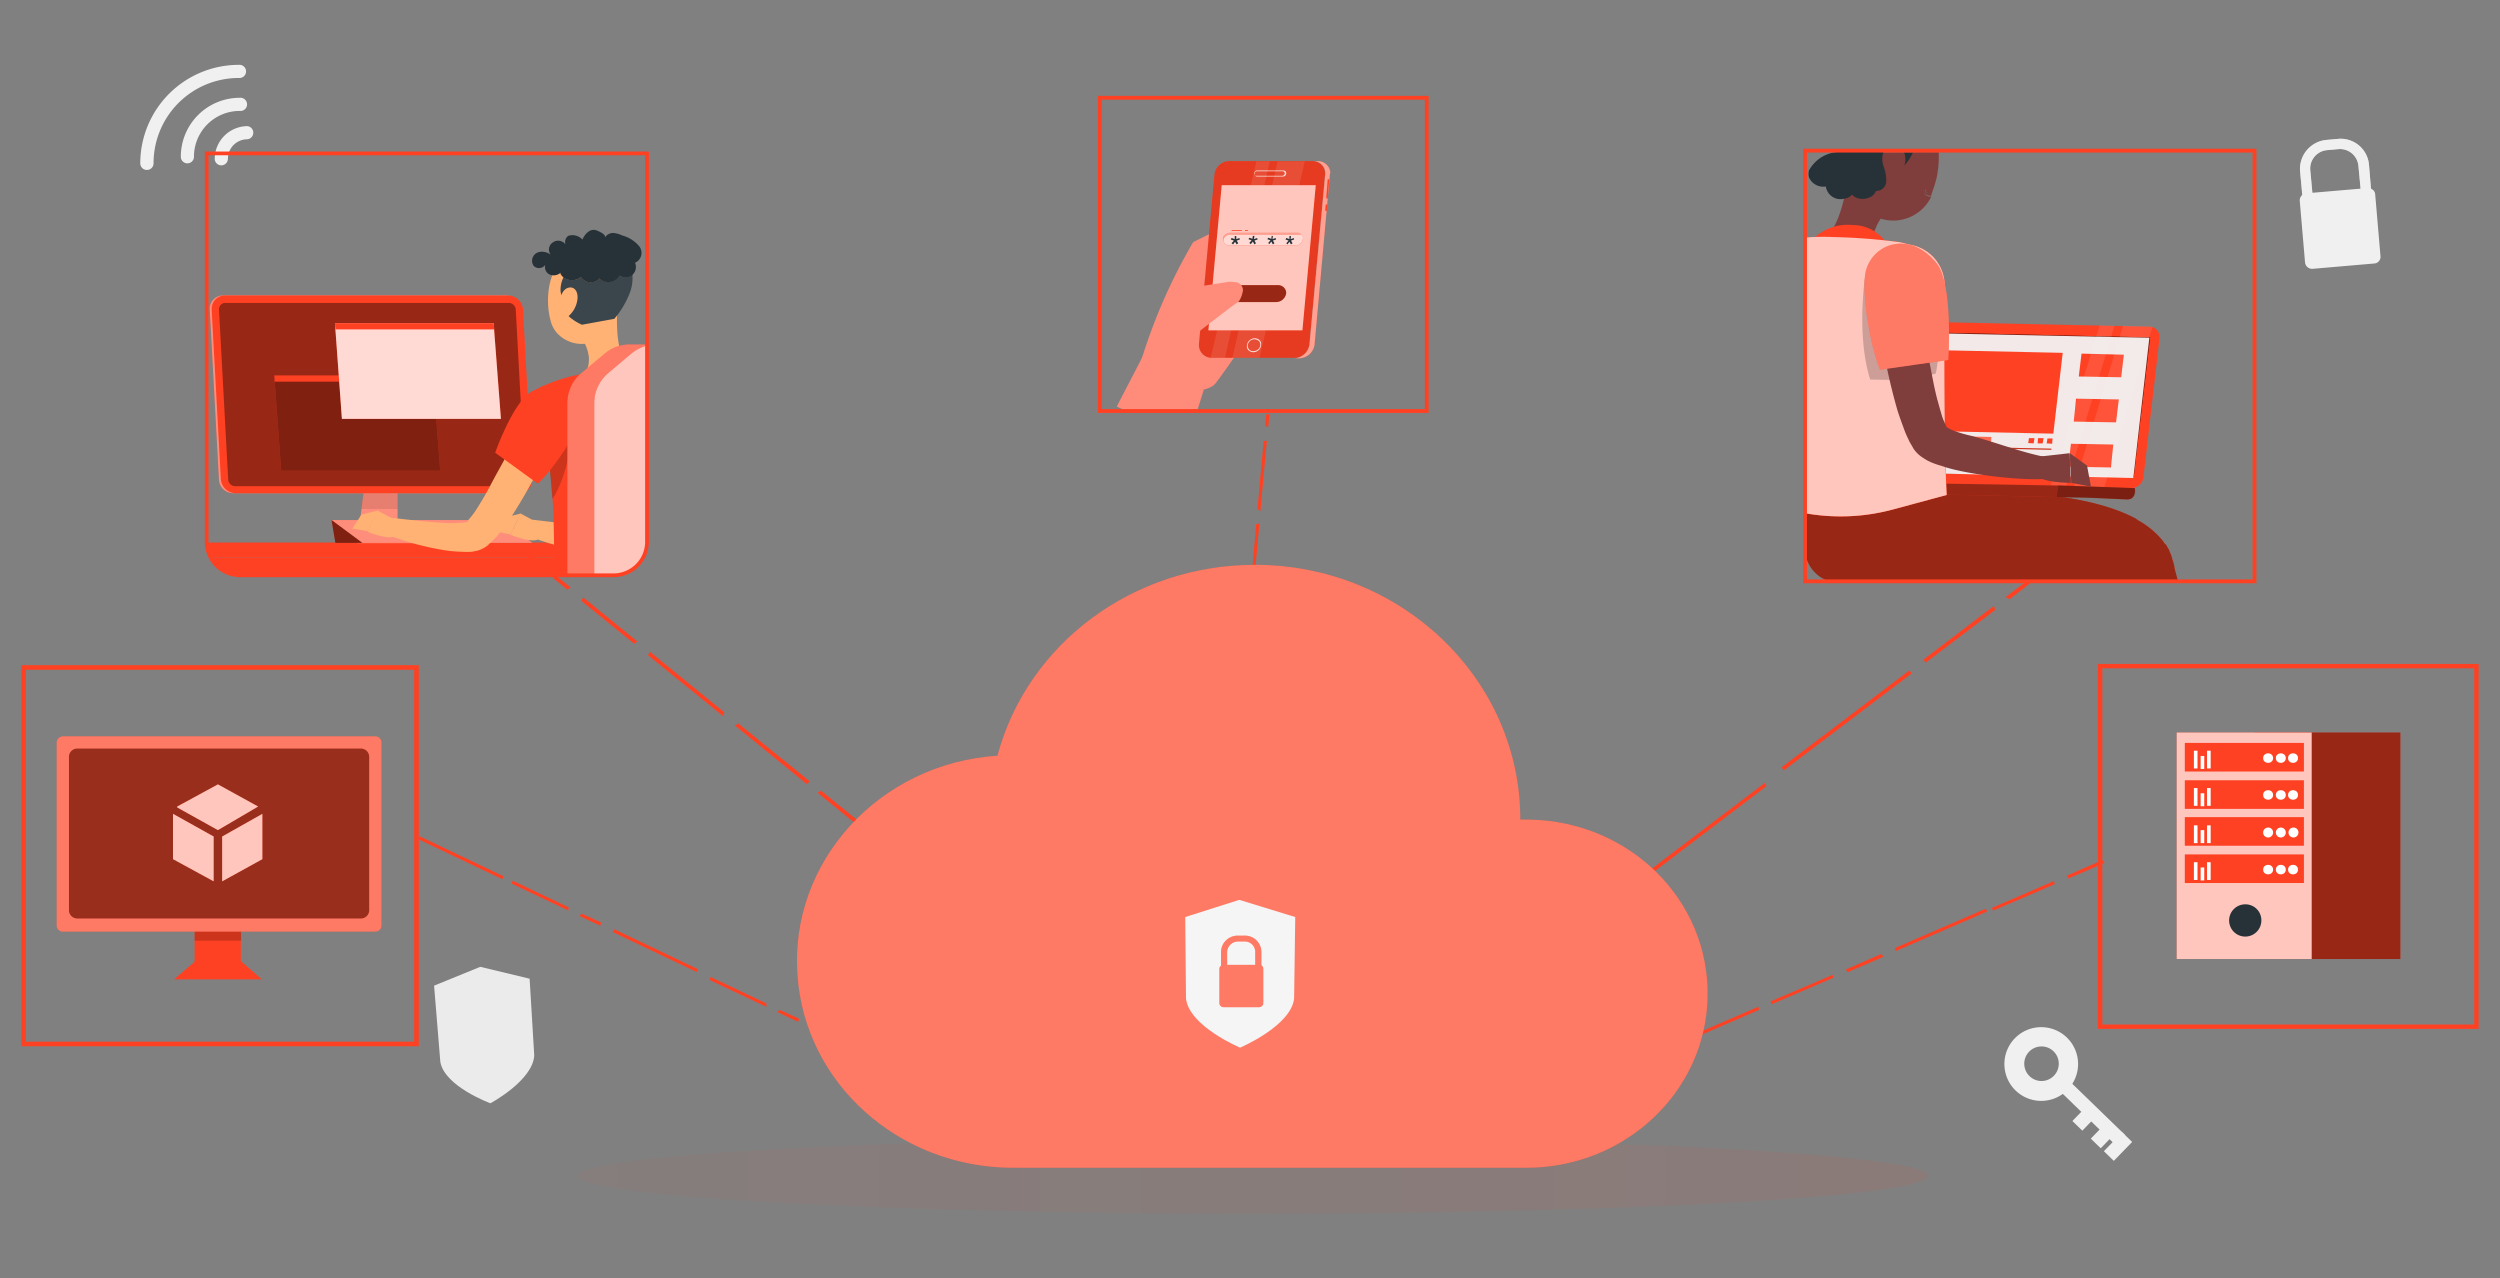 <svg id="Layer_1" data-name="Layer 1" xmlns="http://www.w3.org/2000/svg" xmlns:xlink="http://www.w3.org/1999/xlink" viewBox="0 0 352 180"><rect x="0" y="0" width="352" height="180" fill="#808080" stroke="none"/><defs><style>.cls-1,.cls-14,.cls-23,.cls-28,.cls-33,.cls-34{fill:none;}.cls-2{fill:#f0f0f0;}.cls-3{fill:#ebebeb;}.cls-17,.cls-27,.cls-4{opacity:0.5;}.cls-5{clip-path:url(#clip-path);}.cls-11,.cls-6,.cls-9{fill:#ff4123;}.cls-32,.cls-7{opacity:0.2;}.cls-10,.cls-15,.cls-16,.cls-17,.cls-20,.cls-21,.cls-22,.cls-27,.cls-30,.cls-31,.cls-32,.cls-7,.cls-8,.cls-9{isolation:isolate;}.cls-13,.cls-15,.cls-20,.cls-21,.cls-22,.cls-26,.cls-27,.cls-31,.cls-32,.cls-8{fill:#fff;}.cls-37,.cls-8{opacity:0.3;}.cls-22,.cls-25,.cls-9{opacity:0.8;}.cls-10,.cls-15{opacity:0.4;}.cls-11,.cls-13{fill-rule:evenodd;}.cls-12,.cls-21{opacity:0.7;}.cls-14,.cls-23,.cls-28,.cls-33,.cls-34{stroke:#ff4123;stroke-miterlimit:10;}.cls-14{stroke-width:0.65px;}.cls-16,.cls-20{opacity:0.1;}.cls-18{fill:#ffb273;}.cls-19{fill:#263238;}.cls-23{stroke-width:0.53px;}.cls-24{fill:#ff8b7b;}.cls-28{stroke-width:0.54px;}.cls-29{fill:#7f3e3b;}.cls-30,.cls-31{opacity:0.9;}.cls-33{stroke-width:0.54px;}.cls-34{stroke-width:0.62px;}.cls-35{opacity:0.4;fill:url(#linear-gradient);}.cls-36{fill:#f5f5f5;}</style><clipPath id="clip-path"><path id="SVGID" class="cls-1" d="M9.24,94H52.71a5.82,5.82,0,0,1,5.93,5.68v41.65A5.82,5.82,0,0,1,52.71,147H9.24a5.81,5.81,0,0,1-5.92-5.68V99.66A5.81,5.81,0,0,1,9.24,94Z"/></clipPath><linearGradient id="linear-gradient" x1="81.25" y1="165.56" x2="271.47" y2="165.56" gradientUnits="userSpaceOnUse"><stop offset="0" stop-color="#ff4123" stop-opacity="0.1"/><stop offset="0.99" stop-color="#ff4123" stop-opacity="0.2"/></linearGradient></defs><path class="cls-2" d="M283.68,146.2a5.19,5.19,0,1,1,.1,7.33,5.2,5.2,0,0,1-.1-7.33Zm5.48,5.29a2.43,2.43,0,1,0-3.43,0h0A2.41,2.41,0,0,0,289.16,151.49Z"/><rect class="cls-2" x="293.01" y="149.79" width="1.95" height="12.62" transform="translate(-22.74 258.47) rotate(-45.88)"/><rect class="cls-2" x="296.36" y="160.47" width="3.71" height="1.95" transform="translate(-25.29 263.13) rotate(-45.88)"/><rect class="cls-2" x="294.55" y="158.77" width="3.48" height="1.95" transform="translate(-24.65 261.24) rotate(-45.88)"/><rect class="cls-2" x="292.03" y="156.46" width="3.02" height="1.95" transform="translate(-23.83 258.56) rotate(-45.88)"/><path class="cls-2" d="M20.68,23.93a.93.93,0,0,1-.93-.93A13.88,13.88,0,0,1,33.62,9.13a.93.93,0,1,1,0,1.85,12,12,0,0,0-12,12A.93.93,0,0,1,20.68,23.93Z"/><path class="cls-2" d="M26.38,23a.93.93,0,0,1-.92-.93,8.29,8.29,0,0,1,8.3-8.3.93.93,0,1,1,0,1.85,6.44,6.44,0,0,0-6.45,6.45A.93.93,0,0,1,26.38,23Z"/><path class="cls-2" d="M31.16,23.28a.93.93,0,0,1-.93-.93,4.64,4.64,0,0,1,4.6-4.59.93.93,0,0,1,0,1.85,2.74,2.74,0,0,0-2.74,2.74A.93.93,0,0,1,31.16,23.28Z"/><path class="cls-3" d="M74.57,137.8l.65,10.81c-.19,3.53-6.17,6.73-6.17,6.73S62.64,153,62,149.54l-.88-10.76,6.5-2.65Z"/><path class="cls-2" d="M333.55,23.14l.37,4.45a.72.72,0,1,1-1.44.14h0l-.42-4.41A2.6,2.6,0,0,0,329.23,21l-1.57.14a2.6,2.6,0,0,0-2.37,2.83l.37,4-1.44.14-.37-4a4.1,4.1,0,0,1,3.71-4.41h0l1.58-.14A4,4,0,0,1,333.55,23.14Z"/><g class="cls-4"><path class="cls-2" d="M333.55,23.14l.37,4.45a.72.72,0,1,1-1.44.14h0l-.42-4.41A2.6,2.6,0,0,0,329.23,21l-1.57.14a2.6,2.6,0,0,0-2.37,2.83l.37,4-1.44.14-.37-4a4.1,4.1,0,0,1,3.71-4.41h0l1.58-.14A4,4,0,0,1,333.55,23.14Z"/></g><path class="cls-2" d="M334.43,27.41l.74,8.63a.94.94,0,0,1-.88,1.06h0l-8.67.75a1,1,0,0,1-1.07-.89h0l-.74-8.63a1,1,0,0,1,.88-1.11h0l8.63-.74a1,1,0,0,1,.51.09A.9.9,0,0,1,334.43,27.41Z"/><g class="cls-5"><rect class="cls-6" x="27.42" y="125.05" width="6.46" height="12.57"/><rect class="cls-6" x="27.42" y="125.05" width="6.46" height="12.57"/><polygon class="cls-6" points="36.8 137.87 24.55 137.87 27.55 135.32 33.87 135.32 36.8 137.87"/><polygon class="cls-6" points="36.8 137.87 24.55 137.87 27.55 135.32 33.87 135.32 36.8 137.87"/><rect class="cls-7" x="27.42" y="129.9" width="6.52" height="2.55"/><path class="cls-6" d="M8.85,103.68h44a.86.86,0,0,1,.86.83v25.83a.86.86,0,0,1-.86.83h-44a.86.86,0,0,1-.87-.83V104.51A.91.91,0,0,1,8.85,103.68Z"/><path class="cls-8" d="M8.85,103.68h44a.86.86,0,0,1,.86.83v25.83a.86.86,0,0,1-.86.83h-44a.86.86,0,0,1-.87-.83V104.51A.91.91,0,0,1,8.85,103.68Z"/><path class="cls-9" d="M10.91,105.4H50.78a1.17,1.17,0,0,1,1.2,1.15v21.62a1.17,1.17,0,0,1-1.2,1.15H10.91a1.17,1.17,0,0,1-1.2-1.15V106.55A1.17,1.17,0,0,1,10.91,105.4Z"/><path class="cls-10" d="M10.91,105.4H50.78a1.17,1.17,0,0,1,1.2,1.15v21.62a1.17,1.17,0,0,1-1.2,1.15H10.91a1.17,1.17,0,0,1-1.2-1.15V106.55A1.17,1.17,0,0,1,10.91,105.4Z"/><polygon class="cls-11" points="36.34 113.56 30.68 116.88 24.95 113.69 24.95 113.56 30.68 110.44 36.34 113.56"/><polygon class="cls-11" points="36.94 114.59 36.94 120.97 31.28 124.09 31.28 117.78 36.94 114.59"/><polygon class="cls-11" points="30.08 117.78 30.08 124.09 24.36 120.97 24.36 114.59 30.08 117.78"/><g class="cls-12"><polygon class="cls-13" points="36.34 113.56 30.68 116.88 24.95 113.69 24.95 113.56 30.68 110.44 36.34 113.56"/><polygon class="cls-13" points="36.94 114.59 36.94 120.97 31.28 124.09 31.28 117.78 36.94 114.59"/><polygon class="cls-13" points="30.08 117.78 30.08 124.09 24.36 120.97 24.36 114.59 30.08 117.78"/></g></g><rect class="cls-14" x="3.32" y="93.98" width="55.32" height="53.01"/><path class="cls-6" d="M114.35,144.37a1.44,1.44,0,0,1-.22.4L126,150.39l.18-.39Z"/><path class="cls-6" d="M107.94,141.3l-7.89-3.74a1.45,1.45,0,0,1-.19.4l8.08,3.82A.78.78,0,0,1,107.94,141.3Z"/><path class="cls-6" d="M109.77,142.18a1.09,1.09,0,0,1-.37.3l3,1.41a.84.84,0,0,1,.14-.44Z"/><path class="cls-6" d="M76.4,79.53,73,76.72l-.32.4,3.68,3A.82.82,0,0,1,76.4,79.53Z"/><path class="cls-6" d="M82.09,84.09a1.2,1.2,0,0,1-.25.51l7.48,6.06a.7.7,0,0,1,.45-.31Z"/><path class="cls-6" d="M80.38,82.74,78.3,81.07a1.76,1.76,0,0,1-.51.27l2.15,1.72A.71.71,0,0,1,80.38,82.74Z"/><path class="cls-6" d="M102,100.31,91.48,91.75a1.12,1.12,0,0,1-.25.5l10.61,8.61A1.19,1.19,0,0,1,102,100.31Z"/><path class="cls-6" d="M103.93,101.85a.91.91,0,0,1-.5.27l10.18,8.29L114,110Z"/><path class="cls-6" d="M115.59,111.32a1.05,1.05,0,0,1-.51.27l10.18,8.29.38-.41Z"/><path class="cls-6" d="M29.64,78.52H90.49A4.3,4.3,0,0,0,91,76.39H29.1A4.7,4.7,0,0,0,29.64,78.52Z"/><path class="cls-6" d="M32.51,80.8H87.68a4.82,4.82,0,0,0,2.86-2.28H29.64A4.84,4.84,0,0,0,32.51,80.8Z"/><path class="cls-6" d="M72.69,69.44H32.83a2,2,0,0,1-2-1.91l-1.3-24a1.86,1.86,0,0,1,1.73-1.92h40a2.13,2.13,0,0,1,2.11,1.92l1.3,24a1.78,1.78,0,0,1-1.73,1.86h0l-.22,0Z"/><path class="cls-15" d="M72.69,69.44H32.83a2,2,0,0,1-2-1.91l-1.3-24a1.86,1.86,0,0,1,1.73-1.92h40a2.13,2.13,0,0,1,2.11,1.92l1.3,24a1.78,1.78,0,0,1-1.73,1.86h0l-.22,0Z"/><polygon class="cls-6" points="55.98 76.44 50.3 76.44 51.44 67.37 55.98 67.37 55.98 76.44"/><polygon class="cls-15" points="55.98 76.44 50.3 76.44 51.44 67.37 55.98 67.37 55.98 76.44"/><path class="cls-6" d="M60.9,75.72H50.41l-.11.77H60.9a.36.36,0,0,0,.38-.36A.37.37,0,0,0,60.9,75.72Z"/><path class="cls-8" d="M60.9,75.72H50.41l-.11.77H60.9a.36.36,0,0,0,.38-.36A.37.37,0,0,0,60.9,75.72Z"/><polygon class="cls-16" points="50.9 71.67 55.98 71.67 55.98 69.08 51.22 69.08 50.9 71.67"/><path class="cls-6" d="M73.07,69.44H33.21a2.12,2.12,0,0,1-2.11-1.91l-1.3-24a1.87,1.87,0,0,1,1.73-1.92h40a2.13,2.13,0,0,1,2.11,1.92l1.3,24a1.79,1.79,0,0,1-1.74,1.86Z"/><path class="cls-6" d="M33.16,68.46H73a.9.9,0,0,0,.92-.88h0v0l-1.3-24a1,1,0,0,0-1-.93H31.75a.89.89,0,0,0-.92.88h0v0l1.3,24A1,1,0,0,0,33.16,68.46Z"/><path class="cls-10" d="M33.16,68.46H73a.9.9,0,0,0,.92-.88h0v0l-1.3-24a1,1,0,0,0-1-.93H31.75a.89.89,0,0,0-.92.88h0v0l1.3,24A1,1,0,0,0,33.16,68.46Z"/><polygon class="cls-6" points="70.64 73.23 46.68 73.23 51.01 76.44 74.97 76.44 70.64 73.23"/><polygon class="cls-15" points="70.64 73.23 46.68 73.23 51.01 76.44 74.97 76.44 70.64 73.23"/><polygon class="cls-6" points="47.22 76.44 46.68 73.23 51.01 76.44 47.22 76.44"/><polygon class="cls-17" points="47.22 76.44 46.68 73.23 51.01 76.44 47.22 76.44"/><path class="cls-18" d="M86.16,55.76c.65,1.3,1.14,2.54,1.68,3.84s1,2.59,1.4,3.94a35.82,35.82,0,0,1,1.09,4.09,20.79,20.79,0,0,1,.48,4.46,8.42,8.42,0,0,1-.43,2.59,5.91,5.91,0,0,1-.7,1.45,4.24,4.24,0,0,1-.6.73l-.16.15c-.11.11-.22.16-.32.26a4.77,4.77,0,0,1-.6.31,4.12,4.12,0,0,1-.92.26,4,4,0,0,1-.76.11A5.57,5.57,0,0,1,85,78a20.5,20.5,0,0,1-2.33-.26,42.61,42.61,0,0,1-8.33-2.28l.6-2.29c2.7.32,5.51.68,8.11.78.65,0,1.3,0,1.89,0a3.5,3.5,0,0,0,.76-.1c.21,0,.38-.1.32-.1l-.11,0s-.1,0-.1.1h0l0,0a1,1,0,0,0,.11-.36,5.85,5.85,0,0,0,.11-1.35,15.59,15.59,0,0,0-.54-3.47,29.64,29.64,0,0,0-1.09-3.68c-.43-1.25-.86-2.44-1.35-3.68s-1-2.44-1.51-3.58Z"/><path class="cls-18" d="M76.16,73.85,73.29,72.3l-1.41,3s3.3,1.35,4,.52Z"/><polygon class="cls-18" points="71.02 72.87 69.72 74.83 71.88 75.25 73.34 72.3 71.02 72.87"/><path class="cls-18" d="M79.56,58.15C79,59.44,78.43,60.69,77.83,62S76.64,64.52,76,65.76a79.16,79.16,0,0,1-4.27,7.42c-.43.62-.87,1.19-1.35,1.81a6.73,6.73,0,0,1-.81.93,4.44,4.44,0,0,1-.49.47l-.27.26-.16.16a4.48,4.48,0,0,1-1.41.72l-.81.16a12.73,12.73,0,0,1-1.41,0,19.12,19.12,0,0,1-2.38-.21,40.47,40.47,0,0,1-8.49-2.33l.65-2.28c2.76.31,5.63.67,8.28.78.65,0,1.24,0,1.89-.06a4,4,0,0,0,.76-.1.41.41,0,0,0,.21-.1s0-.06-.11,0a.11.11,0,0,0-.1.1,0,0,0,0,1,0,0l.11-.16c.05,0,.16-.2.27-.31s.38-.46.54-.67a16.83,16.83,0,0,0,1-1.56c.7-1.08,1.3-2.28,1.94-3.47S70.91,65,71.5,63.74c1.19-2.43,2.33-4.92,3.47-7.36Z"/><path class="cls-18" d="M56,73.44l-2.86-1.56-1.41,3s3.3,1.34,4,.51Z"/><polygon class="cls-18" points="50.9 72.45 49.6 74.42 51.76 74.78 53.22 71.88 50.9 72.45"/><path class="cls-18" d="M86.92,43.53l-1.84,2L82.32,48.3l.22.52a5.67,5.67,0,0,1,.38,1.6c0,1.09-.06,2-1.84,2.8,0,0-1.9,2.39,2.65,1.71S88.92,52,88.92,52C86.86,50.63,86.76,46.07,86.92,43.53Z"/><path class="cls-19" d="M77.35,40.78c.16,0,.32.21.32.47s-.16.52-.32.52"/><path class="cls-18" d="M87.13,39.9C87,43.27,87,45.24,85.3,47a4.74,4.74,0,0,1-6.44.31,4,4,0,0,1-1.35-2.23c-.81-2.95-.38-7.93,3-9.43a4.68,4.68,0,0,1,6.16,2A3.67,3.67,0,0,1,87.13,39.9Z"/><path class="cls-19" d="M88.76,41a12.49,12.49,0,0,1-2.27,3.89l-4.55.83s-3.57-1.46-2.65-3.84c-.59-.52-.38-2,.06-2.85A1.94,1.94,0,0,0,81.78,39a1.71,1.71,0,0,0,2.33.46h0a1.41,1.41,0,0,0,.32-.26,1.82,1.82,0,0,0,2.49-.05,1.69,1.69,0,0,0,.27-.36,1.61,1.61,0,0,0,1.84-.1l0-.06A5.76,5.76,0,0,1,88.76,41Z"/><path class="cls-20" d="M88.76,41a12.49,12.49,0,0,1-2.27,3.89l-4.55.83s-3.57-1.46-2.65-3.84c-.59-.52-.38-2,.06-2.85A1.94,1.94,0,0,0,81.78,39a1.71,1.71,0,0,0,2.33.46h0a1.41,1.41,0,0,0,.32-.26,1.82,1.82,0,0,0,2.49-.05,1.69,1.69,0,0,0,.27-.36,1.61,1.61,0,0,0,1.84-.1l0-.06A5.76,5.76,0,0,1,88.76,41Z"/><path class="cls-19" d="M89.41,37a1.45,1.45,0,0,1-.33,1.65l0,.06a1.61,1.61,0,0,1-1.84.1,1.82,1.82,0,0,1-2.38.73,1.2,1.2,0,0,1-.43-.32,1.7,1.7,0,0,1-2.38.11,1.45,1.45,0,0,1-.27-.31,2,2,0,0,1-2.44.05,2.17,2.17,0,0,1-.43-.52s0-.1,0-.15-.06.1-.11.1a1.46,1.46,0,0,1-1.52.1,1.17,1.17,0,0,1-.54-1.09.43.43,0,0,1,.06-.26,1.07,1.07,0,0,1-1.41.37,1.05,1.05,0,0,1-.27-.21,1.27,1.27,0,0,1,.38-1.76h0a1.53,1.53,0,0,1,.81-.21,2.23,2.23,0,0,1,1.24.42,1.17,1.17,0,0,1,.27-1.71,1.27,1.27,0,0,1,1.79.25A1.1,1.1,0,0,1,80,33.21a1.9,1.9,0,0,1,2,.52s.65-1.55,1.79-1.35c.27.06,1.4.52,1.4.94v.1l.06-.1a1.42,1.42,0,0,1,1.08-.52,3.65,3.65,0,0,1,1.3.36A4.71,4.71,0,0,1,90,34.67,1.52,1.52,0,0,1,89.41,37Z"/><path class="cls-18" d="M81.29,42.23a3.73,3.73,0,0,1-1.13,2.18c-.76.73-1.46,0-1.46-1.09s.38-2.54,1.3-2.8S81.46,41.14,81.29,42.23Z"/><path class="cls-6" d="M91.08,76.34V51.51c-1,.05-2,.1-3.08.21a71.11,71.11,0,0,0-7.3,1.19,25.7,25.7,0,0,0-3,.93l-1.73.68s1.19,7.56,1.78,15.08c.33,4.2.22,8.35.33,11.2h9.63A4.72,4.72,0,0,0,91.08,76.34Z"/><path class="cls-7" d="M77.35,65.4c.16,1.56.27,3.22.43,4.87,2.16-3,3.35-11.19,3.35-11.19Z"/><path class="cls-6" d="M74.91,55.09c-2.65,1.4-5.19,8.65-5.19,8.65l6,4.36c2.27-2.08,5.63-7.21,6-9.28C82.32,55.61,79.13,52.86,74.91,55.09Z"/><path class="cls-6" d="M79.89,81V56.69a5.33,5.33,0,0,1,2-4.19l3.19-2.65a6.1,6.1,0,0,1,3.84-1.4h0a6.1,6.1,0,0,0-3.84,1.4L81.89,52.5a5.57,5.57,0,0,0-2,4.19V81Z"/><path class="cls-6" d="M85.08,49.85,81.89,52.5a5.49,5.49,0,0,0-2,4.19V81h3.84V56.69a5.33,5.33,0,0,1,2-4.19l3.19-2.65a6,6,0,0,1,2.22-1.14V48.5H89A5.5,5.5,0,0,0,85.08,49.85Z"/><path class="cls-8" d="M85.08,49.85,81.89,52.5a5.49,5.49,0,0,0-2,4.19V81h3.84V56.69a5.33,5.33,0,0,1,2-4.19l3.19-2.65a6,6,0,0,1,2.22-1.14V48.5H89A5.5,5.5,0,0,0,85.08,49.85Z"/><path class="cls-6" d="M85.67,52.5a5.52,5.52,0,0,0-2,4.19V81h2.6a4.72,4.72,0,0,0,4.81-4.61h0V48.66a5.9,5.9,0,0,0-2.21,1.14Z"/><path class="cls-21" d="M85.67,52.5a5.52,5.52,0,0,0-2,4.19V81h2.6a4.72,4.72,0,0,0,4.81-4.61h0V48.66a5.9,5.9,0,0,0-2.21,1.14Z"/><polygon class="cls-6" points="61.98 66.28 39.59 66.28 38.62 52.86 60.96 52.86 61.98 66.28"/><polygon class="cls-17" points="61.98 66.28 39.59 66.28 38.62 52.86 60.96 52.86 61.98 66.28"/><polygon class="cls-6" points="61.06 53.74 38.67 53.74 38.62 52.86 60.96 52.86 61.06 53.74"/><polygon class="cls-6" points="70.53 58.98 48.14 58.98 47.16 45.5 69.5 45.5 70.53 58.98"/><polygon class="cls-22" points="70.53 58.98 48.14 58.98 47.16 45.5 69.5 45.5 70.53 58.98"/><polygon class="cls-6" points="69.61 46.38 47.22 46.38 47.16 45.5 69.5 45.5 69.61 46.38"/><path class="cls-23" d="M29.1,21.6h62V76.39A4.72,4.72,0,0,1,86.27,81H33.91a4.72,4.72,0,0,1-4.81-4.61Z"/><path class="cls-24" d="M157.24,57.23a5.41,5.41,0,0,0,2.55.69h8.75l.94-3-8.59-4.72Z"/><path class="cls-24" d="M171.41,32.39,168,34.09S167.7,46.3,168,48a3.15,3.15,0,0,0,2,2.22l3.43-2.54Z"/><path class="cls-24" d="M168,34.09a78.5,78.5,0,0,0-7.15,16.13c-1.71,5.42,8.36,5.79,10.19,3.88.45-.48,3.88-5.41,3.88-5.41Z"/><g id="freepik--group--inject-16"><path class="cls-6" d="M182.16,50.38H170.64a1.8,1.8,0,0,1-1.83-1.69h0v-.22L171,24.54a2.13,2.13,0,0,1,2.16-1.86h11.58a1.79,1.79,0,0,1,1.82,1.7h0v.21l-2.21,23.94A2.12,2.12,0,0,1,182.16,50.38Z"/><path class="cls-16" d="M182.16,50.38H170.64a1.8,1.8,0,0,1-1.83-1.69h0v-.22L171,24.54a2.13,2.13,0,0,1,2.16-1.86h11.58a1.79,1.79,0,0,1,1.82,1.7h0v.21l-2.21,23.94A2.12,2.12,0,0,1,182.16,50.38Z"/><g class="cls-25"><path class="cls-26" d="M176.45,49.59a1,1,0,0,1-.66-.27.74.74,0,0,1-.22-.69,1.11,1.11,0,0,1,1.11-1,.94.94,0,0,1,.66.26.75.75,0,0,1,.22.69h0A1.08,1.08,0,0,1,176.45,49.59Zm.17-1.81a.94.94,0,0,0-.94.85.78.78,0,0,0,.22.59.69.69,0,0,0,.61.21.94.94,0,0,0,.94-.85h0a.75.75,0,0,0-.22-.58A1,1,0,0,0,176.62,47.78Z"/></g><g class="cls-25"><path class="cls-26" d="M180.66,24.86H177a.42.42,0,0,1-.27-.11.38.38,0,0,1-.12-.26v-.11A.43.43,0,0,1,177,24h3.71a.47.47,0,0,1,.28.1.44.44,0,0,1,.11.27v.11A.48.48,0,0,1,180.66,24.86ZM177,24.11a.34.34,0,0,0-.33.27v.11a.34.34,0,0,0,0,.21.23.23,0,0,0,.17.05h3.71a.36.36,0,0,0,.33-.26v-.11c0-.05,0-.16-.06-.16s-.11-.11-.16-.11Z"/></g><polygon class="cls-20" points="179.89 22.73 173.52 50.38 177.34 50.38 183.71 22.73 179.89 22.73"/><polygon class="cls-20" points="176.9 22.73 170.47 50.38 172.47 50.38 178.78 22.73 176.9 22.73"/><polygon class="cls-6" points="183.38 46.51 170.14 46.51 172.02 26.08 185.26 26.08 183.38 46.51"/><polygon class="cls-21" points="183.38 46.51 170.14 46.51 172.02 26.08 185.26 26.08 183.38 46.51"/></g><path class="cls-6" d="M183.43,33.67v.1a1,1,0,0,1-.33.53,1.05,1.05,0,0,1-.67.27h-9.35a.83.83,0,0,1-.83-.8h0v-.1a.9.9,0,0,1,.33-.64,1,1,0,0,1,.66-.27h9.42a.84.84,0,0,1,.83.8h0A.16.16,0,0,0,183.43,33.67Z"/><path class="cls-22" d="M183.43,33.67v.1a1,1,0,0,1-.33.53,1.05,1.05,0,0,1-.67.27h-9.35a.83.83,0,0,1-.83-.8h0v-.1a.9.9,0,0,1,.33-.64,1,1,0,0,1,.66-.27h9.42a.84.84,0,0,1,.83.8h0A.16.16,0,0,0,183.43,33.67Z"/><path class="cls-6" d="M172.19,33.77v.11a1.29,1.29,0,0,1,.33-.58,1.07,1.07,0,0,1,.67-.27h10a.82.82,0,0,0-.6-.21h-9.42a.9.9,0,0,0-.66.26.52.52,0,0,0-.28.69Z"/><path class="cls-27" d="M172.19,33.77v.11a1.29,1.29,0,0,1,.33-.58,1.07,1.07,0,0,1,.67-.27h10a.82.82,0,0,0-.6-.21h-9.42a.9.9,0,0,0-.66.26.52.52,0,0,0-.28.69Z"/><path class="cls-19" d="M174.07,33.24l0,.43.44-.16.06.21-.45.16.22.37-.22.16-.22-.37-.28.37-.22-.16.34-.37-.45-.16.11-.21.45.16,0-.43Z"/><path class="cls-19" d="M176.62,33.24l-.06.43.45-.16.05.21-.44.16.22.37-.22.16L176.4,34l-.28.37-.22-.16.33-.37-.44-.16.11-.21.44.16.06-.43Z"/><path class="cls-19" d="M179.22,33.24l-.05.43.44-.16.06.21-.45.16.22.37-.22.16L179,34l-.28.37-.16-.16.33-.37-.44-.16.11-.21.44.16.06-.43Z"/><path class="cls-19" d="M181.77,33.24l-.05.43.44-.16.05.21-.44.16.22.37-.22.16-.22-.37-.28.37-.16-.16.33-.37-.44-.16.11-.21.44.16,0-.43Z"/><rect class="cls-6" x="175.29" y="32.39" width="0.44" height="0.11"/><rect class="cls-6" x="173.41" y="32.39" width="1.44" height="0.11"/><path class="cls-6" d="M187.25,24.54l-2.16,24a2.23,2.23,0,0,1-2.16,1.91h-.72a2.27,2.27,0,0,0,2.16-1.91l2.22-24A1.7,1.7,0,0,0,185,22.68h.5a1.78,1.78,0,0,1,1.82,1.65C187.25,24.43,187.25,24.49,187.25,24.54Z"/><path class="cls-27" d="M187.25,24.54l-2.16,24a2.23,2.23,0,0,1-2.16,1.91h-.72a2.27,2.27,0,0,0,2.16-1.91l2.22-24A1.7,1.7,0,0,0,185,22.68h.5a1.78,1.78,0,0,1,1.82,1.65C187.25,24.43,187.25,24.49,187.25,24.54Z"/><polygon class="cls-6" points="186.59 29.68 186.66 28.79 186.88 28.8 186.81 29.7 186.59 29.68"/><polygon class="cls-6" points="186.73 27.93 186.94 25.23 187.16 25.25 186.95 27.95 186.73 27.93"/><path class="cls-6" d="M179.67,42.53H174a1.13,1.13,0,0,1-1.16-1v-.16h0a1.4,1.4,0,0,1,1.38-1.22h5.71a1.13,1.13,0,0,1,1.16,1h0v.16h0A1.45,1.45,0,0,1,179.67,42.53Z"/><path class="cls-10" d="M179.67,42.53H174a1.13,1.13,0,0,1-1.16-1v-.16h0a1.4,1.4,0,0,1,1.38-1.22h5.71a1.13,1.13,0,0,1,1.16,1h0v.16h0A1.45,1.45,0,0,1,179.67,42.53Z"/><path class="cls-24" d="M168,40.46l5.15-.8.72.06A1.15,1.15,0,0,1,175,41h0s-.06.16-.06.21a3.34,3.34,0,0,1-.55,1.28c-.17,0-5.32,4-5.32,4s-1.1.95-1.05-.27Z"/><rect class="cls-28" x="154.86" y="13.77" width="46.02" height="44.1"/><path class="cls-6" d="M178.56,60.13l.19-1.81h-.19a.63.63,0,0,1-.27,0L178.11,60A1.44,1.44,0,0,1,178.56,60.13Z"/><path class="cls-6" d="M177.46,72l.92-9.93a.63.63,0,0,1-.27,0h-.19l-.87,9.67A.55.55,0,0,1,177.46,72Z"/><path class="cls-6" d="M176.36,79.68a1.58,1.58,0,0,1,.42.09l.55-6.11a.8.8,0,0,1-.46.13l-.51,5.89Z"/><path class="cls-6" d="M176.36,81.7a.49.49,0,0,1-.23,0L174,105.35l.46,0,2.15-23.73S176.45,81.7,176.36,81.7Z"/><g id="freepik--device-4--inject-16"><path class="cls-29" d="M260.45,21.48a21.63,21.63,0,0,0-.17,2.54c-.33,3.28-1.38,8.83-4.19,10.21,0,0,.44,3,6.07,4.66s3.7-1.7,3.7-1.7c-2.65-1.59-2.54-3.38-1.71-5.18a5.83,5.83,0,0,1,.66-1.22,5.94,5.94,0,0,0,7.12-3.12h-.11a1,1,0,0,1-.66-.21.84.84,0,0,1-.28-.75v-.05l.28.05v-.05a.6.6,0,0,0,.5.69h.22v.16c.22-.58.44-1.17.6-1.75a8.28,8.28,0,0,0,.34-1.58,5.67,5.67,0,0,0,.11-.9,10,10,0,0,0,.05-1.22v-.64Z"/><path class="cls-29" d="M271.33,27.19a.67.67,0,0,1-.23-.53v-.05l-.27-.05v.05a.75.75,0,0,0,.27.74,1,1,0,0,0,.67.21h.16V27.3"/><path class="cls-19" d="M260.78,27.4l.28.27a2.24,2.24,0,0,0,1.93.21,1.7,1.7,0,0,0,1.16-1,1.38,1.38,0,0,0,1.43-1.37,5.68,5.68,0,0,0-.38-2.12,3,3,0,0,1,0-2h-6.08a5,5,0,0,0-4.41,2.6,2,2,0,0,0,0,1,2.21,2.21,0,0,0,2.37,1.27A2.08,2.08,0,0,0,259.56,28,1.86,1.86,0,0,0,260.78,27.4Z"/><path class="cls-19" d="M269.34,21.48h-1.27c.05.05.05.1.11.21a2.78,2.78,0,0,1-.06,1.64A7.79,7.79,0,0,0,269.34,21.48Z"/><g id="freepik--group--inject-16-2"><path class="cls-6" d="M306.06,79.42c.05.21.05.42.11.58A2.91,2.91,0,0,0,306.06,79.42Z"/><path class="cls-6" d="M300.53,73l.23.11Z"/><path class="cls-6" d="M304.51,76.08A11.9,11.9,0,0,0,301,73.23,11.28,11.28,0,0,1,304.51,76.08Z"/><path class="cls-6" d="M306,78.84c.05.1.05.26.11.37A.92.92,0,0,1,306,78.84Z"/><path class="cls-6" d="M305.23,77.14c0,.16.16.27.22.43C305.39,77.41,305.28,77.3,305.23,77.14Z"/><path class="cls-6" d="M304.9,76.61c.11.16.16.27.27.43A3.51,3.51,0,0,0,304.9,76.61Z"/><path class="cls-6" d="M304.57,76.14l.33.47A1.73,1.73,0,0,0,304.57,76.14Z"/><path class="cls-6" d="M305.5,77.67c.06.11.11.27.17.37A2.19,2.19,0,0,1,305.5,77.67Z"/><path class="cls-6" d="M305.73,78.25c0,.11,0,.22.11.37A1.11,1.11,0,0,0,305.73,78.25Z"/><path class="cls-10" d="M305.67,78.1c0,.05.06.1.06.15S305.67,78.15,305.67,78.1Z"/><path class="cls-10" d="M304.84,76.56l.06,0Z"/><path class="cls-10" d="M305.45,77.57l.05.15Z"/><path class="cls-10" d="M305.17,77s.06,0,.06.1S305.17,77.09,305.17,77Z"/><path class="cls-10" d="M305.84,78.62l.05.22Z"/><path class="cls-10" d="M306,79.21c0,.05.06.15.06.21A.27.27,0,0,0,306,79.21Z"/><path class="cls-10" d="M300.53,73c-10.27-5.39-31-3.6-31.08-3.6l-9.78,1.27,14.42-1.16C274.2,69.47,291.31,68.2,300.53,73Z"/><path class="cls-10" d="M300.7,73.07l.33.21Z"/><path class="cls-6" d="M306.17,80a2,2,0,0,0-.11-.58.27.27,0,0,0-.06-.21,1.07,1.07,0,0,0-.11-.37l-.05-.22c-.06-.1-.06-.26-.11-.37s-.06-.1-.06-.15a1.66,1.66,0,0,0-.17-.38l-.05-.15a1.75,1.75,0,0,0-.22-.43s-.06,0-.06-.1a1.7,1.7,0,0,0-.27-.43.05.05,0,0,0-.06,0l-.33-.48h0A11.9,11.9,0,0,0,301,73.23L300.7,73l-.22-.11c-9.22-4.76-26.28-3.49-26.45-3.49l-14.41,1.16v.11l-5.47.53v6.13a4.82,4.82,0,0,0,4.92,4.71h47.65Z"/><path class="cls-10" d="M306.17,80a2,2,0,0,0-.11-.58.27.27,0,0,0-.06-.21,1.07,1.07,0,0,0-.11-.37l-.05-.22c-.06-.1-.06-.26-.11-.37s-.06-.1-.06-.15a1.66,1.66,0,0,0-.17-.38l-.05-.15a1.75,1.75,0,0,0-.22-.43s-.06,0-.06-.1a1.7,1.7,0,0,0-.27-.43.05.05,0,0,0-.06,0l-.33-.48h0A11.9,11.9,0,0,0,301,73.23L300.7,73l-.22-.11c-9.22-4.76-26.28-3.49-26.45-3.49l-14.41,1.16v.11l-5.47.53v6.13a4.82,4.82,0,0,0,4.92,4.71h47.65Z"/><g id="freepik--monitor-screen--inject-16"><g id="freepik--PC--inject-16"><polygon class="cls-6" points="300.42 67.19 267.9 66.51 270.17 46.77 302.74 47.51 300.42 67.19"/><path class="cls-6" d="M300,68.73,267.9,68a1.45,1.45,0,0,1-1.49-1.43h0v-.16l2.27-19.57a1.78,1.78,0,0,1,1.82-1.54l32.08.69a1.45,1.45,0,0,1,1.49,1.43h0v.16L301.8,67.19A1.74,1.74,0,0,1,300,68.73Z"/><g class="cls-4"><polygon points="300.42 67.19 267.9 66.51 270.17 46.77 302.74 47.51 300.42 67.19"/><polygon class="cls-30" points="300.42 67.19 267.9 66.51 270.17 46.77 302.74 47.51 300.42 67.19"/></g><polygon class="cls-31" points="300.37 67.3 267.85 66.56 270.11 46.88 302.63 47.56 300.37 67.3"/><polygon class="cls-6" points="298.66 53.12 292.69 53.01 293.08 49.79 299.04 49.94 298.66 53.12"/><polygon class="cls-6" points="297.94 59.47 291.98 59.36 292.31 56.13 298.33 56.24 297.94 59.47"/><polygon class="cls-6" points="297.22 65.82 291.2 65.71 291.59 62.48 297.55 62.59 297.22 65.82"/><polygon class="cls-20" points="295.62 45.82 288.72 68.47 290.87 68.52 297.72 45.87 295.62 45.82"/><polygon class="cls-20" points="298.93 45.87 292.03 68.52 296.28 68.62 303.07 45.98 298.93 45.87"/><polygon class="cls-6" points="271.6 62.8 271.6 62.96 288.83 63.33 288.83 63.17 271.6 62.8"/><polygon class="cls-6" points="289.11 61.06 271.88 60.69 273.2 49.31 290.43 49.68 289.11 61.06"/><path class="cls-6" d="M272.26,65.18h0a.73.73,0,0,1-.77-.74h0v-.1h0a1,1,0,0,1,1-.85h0a.74.74,0,0,1,.78.74h0v.11h0A1,1,0,0,1,272.26,65.18Z"/><polygon class="cls-6" points="280.33 62.27 271.71 62.06 271.82 61.37 280.38 61.53 280.33 62.27"/><polygon class="cls-6" points="288.61 65.08 285.3 64.97 285.35 64.28 288.72 64.34 288.61 65.08"/><polygon class="cls-6" points="288.94 62.48 288.17 62.43 288.28 61.74 289 61.74 288.94 62.48"/><polygon class="cls-6" points="287.61 62.43 286.9 62.43 286.95 61.69 287.73 61.69 287.61 62.43"/><polygon class="cls-6" points="286.34 62.43 285.57 62.38 285.68 61.69 286.45 61.69 286.34 62.43"/><polygon class="cls-32" points="280.33 62.27 271.71 62.06 271.82 61.37 280.38 61.53 280.33 62.27"/><polygon class="cls-7" points="288.83 63.17 271.6 62.8 271.6 62.96 288.83 63.33 288.83 63.17"/></g></g><path class="cls-6" d="M289.77,68.36l10.82.37c.11,1.22-.44,1.64-1.16,1.59L296,70.16l-2.32-.11L290,70l-16.51-.37,0-1.54Z"/><path class="cls-10" d="M289.77,68.36l10.82.37c.11,1.22-.44,1.64-1.16,1.59L296,70.16l-2.32-.11L290,70l-16.51-.37,0-1.54Z"/><path class="cls-7" d="M300.59,68.73l.06.42a1.15,1.15,0,0,1-1,1.17h-.17L296,70.16l-6.4-.16.22-1.69Z"/><path class="cls-6" d="M255.26,33.65l10.54.9a5.65,5.65,0,0,0-4.91-2.86A7,7,0,0,0,255.26,33.65Z"/><path class="cls-6" d="M273.81,40.1a5.81,5.81,0,0,0-4.42-5.55c-.71-.16-1.38-.32-1.76-.43a83.49,83.49,0,0,0-9.5-.74,31.34,31.34,0,0,0-3.92.06V72.27a28.28,28.28,0,0,0,12.48-.58l7.4-2C273.7,62.11,273.75,47.46,273.81,40.1Z"/><path class="cls-6" d="M273.81,40.1a5.81,5.81,0,0,0-4.42-5.55c-.71-.16-1.38-.32-1.76-.43a83.49,83.49,0,0,0-9.5-.74,31.34,31.34,0,0,0-3.92.06V72.27a28.28,28.28,0,0,0,12.48-.58l7.4-2C273.7,62.11,273.75,47.46,273.81,40.1Z"/><path class="cls-21" d="M273.81,40.1a5.81,5.81,0,0,0-4.42-5.55c-.71-.16-1.38-.32-1.76-.43a83.49,83.49,0,0,0-9.5-.74,31.34,31.34,0,0,0-3.92.06V72.27a28.28,28.28,0,0,0,12.48-.58l7.4-2C273.7,62.11,273.75,47.46,273.81,40.1Z"/><path class="cls-7" d="M262.49,39.78c-.28,2.76-.72,8.68.83,13.66l3,.05a19.13,19.13,0,0,0,6.24-.9h0s1.6-7.46-.78-12C269.78,36.77,262.88,35.5,262.49,39.78Z"/><path class="cls-29" d="M269.56,35.82c.39,3.38.83,6.88,1.32,10.31.28,1.7.5,3.44.83,5.08s.61,3.34,1.05,5c.22.79.44,1.59.66,2.33.11.37.28.74.39,1,.06.16.17.32.22.48l.11.21.06.06c-.06-.06-.06-.11-.11-.16s-.17-.11-.11-.11a1.05,1.05,0,0,0,.27.21,4.59,4.59,0,0,0,.89.43,18.33,18.33,0,0,0,2.31.68c3.32.85,7.35,2.44,10.88,3.07l-.11,3c-3.81.32-11.81-.69-14.8-1.8a10.82,10.82,0,0,1-1.65-.58,5.33,5.33,0,0,1-.94-.53,4.34,4.34,0,0,1-1.44-1.38l-.11-.21-.22-.37a5.19,5.19,0,0,1-.38-.74,12.52,12.52,0,0,1-.61-1.43c-.33-.9-.66-1.8-.94-2.7a87.13,87.13,0,0,1-2.32-10.63c-.28-1.75-.55-3.55-.77-5.29v-.06A5.21,5.21,0,0,1,268.68,36h.16Z"/><path class="cls-29" d="M286.57,66.67c.38,1.32,5,1.32,5,1.32l-.17-4.18-4.19.47Z"/><polygon class="cls-29" points="291.42 63.81 291.64 67.99 294.41 68.52 293.85 65.55 291.42 63.81"/><path class="cls-6" d="M262.71,38.14c-.66,2.6.5,10.32,2,13.92l9.61-1.37s.72-10.59-1.6-13.55C269,32.43,263.76,34.18,262.71,38.14Z"/><path class="cls-8" d="M262.71,38.14c-.66,2.6.5,10.32,2,13.92l9.61-1.37s.72-10.59-1.6-13.55C269,32.43,263.76,34.18,262.71,38.14Z"/></g><rect class="cls-33" x="254.15" y="21.21" width="63.28" height="60.64"/><path class="cls-6" d="M282.92,84.39l3-2.33-.33-.42-3.21,2.43A2.48,2.48,0,0,1,282.92,84.39Z"/><path class="cls-6" d="M268.84,94.39l-18,13.65.33.43,18-13.65C269.06,94.71,269,94.55,268.84,94.39Z"/><path class="cls-6" d="M248.46,110.25l-18,13.65.33.43,17.94-13.65A3.51,3.51,0,0,0,248.46,110.25Z"/><path class="cls-6" d="M271.1,93.33l9.83-7.46a1.71,1.71,0,0,1-.16-.58l-10,7.62A.82.82,0,0,1,271.1,93.33Z"/></g><rect class="cls-6" x="317.44" y="103.14" width="20.53" height="31.89"/><rect class="cls-10" x="317.44" y="103.14" width="20.53" height="31.89"/><rect class="cls-6" x="306.48" y="103.14" width="19" height="31.89"/><rect class="cls-21" x="306.48" y="103.14" width="19" height="31.89"/><rect class="cls-6" x="307.62" y="104.6" width="16.77" height="4.03"/><rect class="cls-26" x="308.9" y="105.7" width="0.51" height="2.5"/><rect class="cls-26" x="310.75" y="105.7" width="0.51" height="2.5"/><rect class="cls-26" x="309.85" y="106.44" width="0.51" height="1.83"/><ellipse class="cls-26" cx="319.35" cy="106.74" rx="0.7" ry="0.67"/><ellipse class="cls-26" cx="321.14" cy="106.74" rx="0.7" ry="0.67"/><ellipse class="cls-26" cx="322.86" cy="106.74" rx="0.7" ry="0.67"/><rect class="cls-6" x="307.62" y="109.86" width="16.77" height="4.03"/><rect class="cls-26" x="308.9" y="110.96" width="0.51" height="2.5"/><rect class="cls-26" x="310.75" y="110.96" width="0.51" height="2.5"/><rect class="cls-26" x="309.85" y="111.69" width="0.51" height="1.83"/><ellipse class="cls-26" cx="319.35" cy="111.93" rx="0.7" ry="0.67"/><ellipse class="cls-26" cx="321.14" cy="111.93" rx="0.7" ry="0.67"/><ellipse class="cls-26" cx="322.86" cy="111.93" rx="0.7" ry="0.67"/><rect class="cls-6" x="307.62" y="115.05" width="16.77" height="4.03"/><rect class="cls-26" x="308.9" y="116.21" width="0.51" height="2.5"/><rect class="cls-26" x="310.75" y="116.21" width="0.51" height="2.5"/><rect class="cls-26" x="309.85" y="116.88" width="0.51" height="1.83"/><path class="cls-26" d="M320.05,117.19a.7.7,0,1,1-.7-.67h0a.68.68,0,0,1,.7.67Z"/><path class="cls-26" d="M321.84,117.19a.7.7,0,1,1-.7-.67h0a.69.69,0,0,1,.7.67Z"/><path class="cls-26" d="M323.62,117.19a.7.7,0,1,1-.7-.67h0a.68.68,0,0,1,.7.67Z"/><rect class="cls-6" x="307.62" y="120.3" width="16.77" height="4.03"/><rect class="cls-26" x="308.9" y="121.4" width="0.51" height="2.5"/><rect class="cls-26" x="310.75" y="121.4" width="0.51" height="2.5"/><rect class="cls-26" x="309.85" y="122.14" width="0.51" height="1.83"/><ellipse class="cls-26" cx="319.35" cy="122.44" rx="0.7" ry="0.67"/><ellipse class="cls-26" cx="321.14" cy="122.44" rx="0.7" ry="0.67"/><ellipse class="cls-26" cx="322.86" cy="122.44" rx="0.7" ry="0.67"/><path class="cls-19" d="M318.4,129.53a2.27,2.27,0,1,1-2.3-2.2,2.24,2.24,0,0,1,2.3,2.2Z"/><rect class="cls-34" x="295.7" y="93.79" width="52.98" height="50.77"/><path class="cls-6" d="M289.21,124.05l-8.76,3.78.18.39,8.67-3.73C289.25,124.35,289.25,124.18,289.21,124.05Z"/><path class="cls-6" d="M296,121.1l-5,2.2a.92.92,0,0,1,.23.39l5.09-2.19Z"/><path class="cls-6" d="M258.05,137.26,249.29,141l.18.39,8.67-3.73C258.09,137.57,258.09,137.39,258.05,137.26Z"/><path class="cls-6" d="M266.9,133.92l12.88-5.58-.18-.4-12.79,5.54A1.72,1.72,0,0,1,266.9,133.92Z"/><path class="cls-6" d="M264.88,134.32l-5,2.19a.81.81,0,0,1,.22.4l5.09-2.2Z"/><path class="cls-6" d="M247.58,141.75l-8.76,3.78.19.4,8.66-3.74C247.63,142.06,247.63,141.88,247.58,141.75Z"/><path class="cls-6" d="M237.56,146l-8.76,3.77.19.4,8.66-3.73C237.61,146.3,237.61,146.13,237.56,146Z"/><g id="freepik--Shadow--inject-16"><ellipse id="freepik--path--inject-16" class="cls-35" cx="176.36" cy="165.56" rx="95.11" ry="5.31"/></g><g id="freepik--Cloud--inject-16"><path class="cls-6" d="M214.39,115.4h-.33c0-19.79-16.73-35.87-37.37-35.87-17.05,0-32,11-36.25,26.88-16.67,1.07-29.33,15-28.15,30.93,1.07,15.21,14.26,27,30.19,27.08h72c14.1.21,25.74-10.58,25.95-24.15s-11-24.67-25.2-24.87h-.8Z"/><path class="cls-8" d="M214.39,115.4h-.33c0-19.79-16.73-35.87-37.37-35.87-17.05,0-32,11-36.25,26.88-16.67,1.07-29.33,15-28.15,30.93,1.07,15.21,14.26,27,30.19,27.08h72c14.1.21,25.74-10.58,25.95-24.15s-11-24.67-25.2-24.87h-.8Z"/><path class="cls-36" d="M182.21,140.63c-.48,3.85-7.61,6.88-7.61,6.88s-7.13-3-7.61-6.88l-.11-11.51,7.61-2.42,7.88,2.42Z"/><path class="cls-6" d="M177.6,134v2.52a.45.45,0,0,1-.43.41.46.46,0,0,1-.43-.41V134a1.47,1.47,0,0,0-1.5-1.44h-.91a1.55,1.55,0,0,0-1.55,1.44h0v2.57h-.86V134a2.33,2.33,0,0,1,2.36-2.26h.91A2.31,2.31,0,0,1,177.6,134Z"/><path class="cls-6" d="M177.87,136.42v4.83a.59.59,0,0,1-.59.56h-5a.59.59,0,0,1-.59-.56v-4.83a.55.55,0,0,1,.27-.47.79.79,0,0,1,.32-.1h5c.11,0,.21.05.32.05A.63.63,0,0,1,177.87,136.42Z"/><g class="cls-37"><path class="cls-26" d="M177.6,134v2.52a.45.45,0,0,1-.43.41.46.46,0,0,1-.43-.41V134a1.47,1.47,0,0,0-1.5-1.44h-.91a1.55,1.55,0,0,0-1.55,1.44h0v2.57h-.86V134a2.33,2.33,0,0,1,2.36-2.26h.91A2.31,2.31,0,0,1,177.6,134Z"/><path class="cls-26" d="M177.87,136.42v4.83a.59.59,0,0,1-.59.56h-5a.59.59,0,0,1-.59-.56v-4.83a.55.55,0,0,1,.27-.47.79.79,0,0,1,.32-.1h5c.11,0,.21.05.32.05A.63.63,0,0,1,177.87,136.42Z"/></g></g><path class="cls-6" d="M86.49,130.84a2,2,0,0,1-.23.39l11.83,5.63.18-.4Z"/><path class="cls-6" d="M80.07,127.76,72.18,124a1.3,1.3,0,0,1-.18.4l8.07,3.82A.78.78,0,0,1,80.07,127.76Z"/><path class="cls-6" d="M81.9,128.64a1.34,1.34,0,0,1-.36.31l3,1.4a.85.85,0,0,1,.13-.44Z"/><path class="cls-6" d="M59.12,117.77a2,2,0,0,1-.23.39l11.83,5.63.19-.4Z"/></svg>